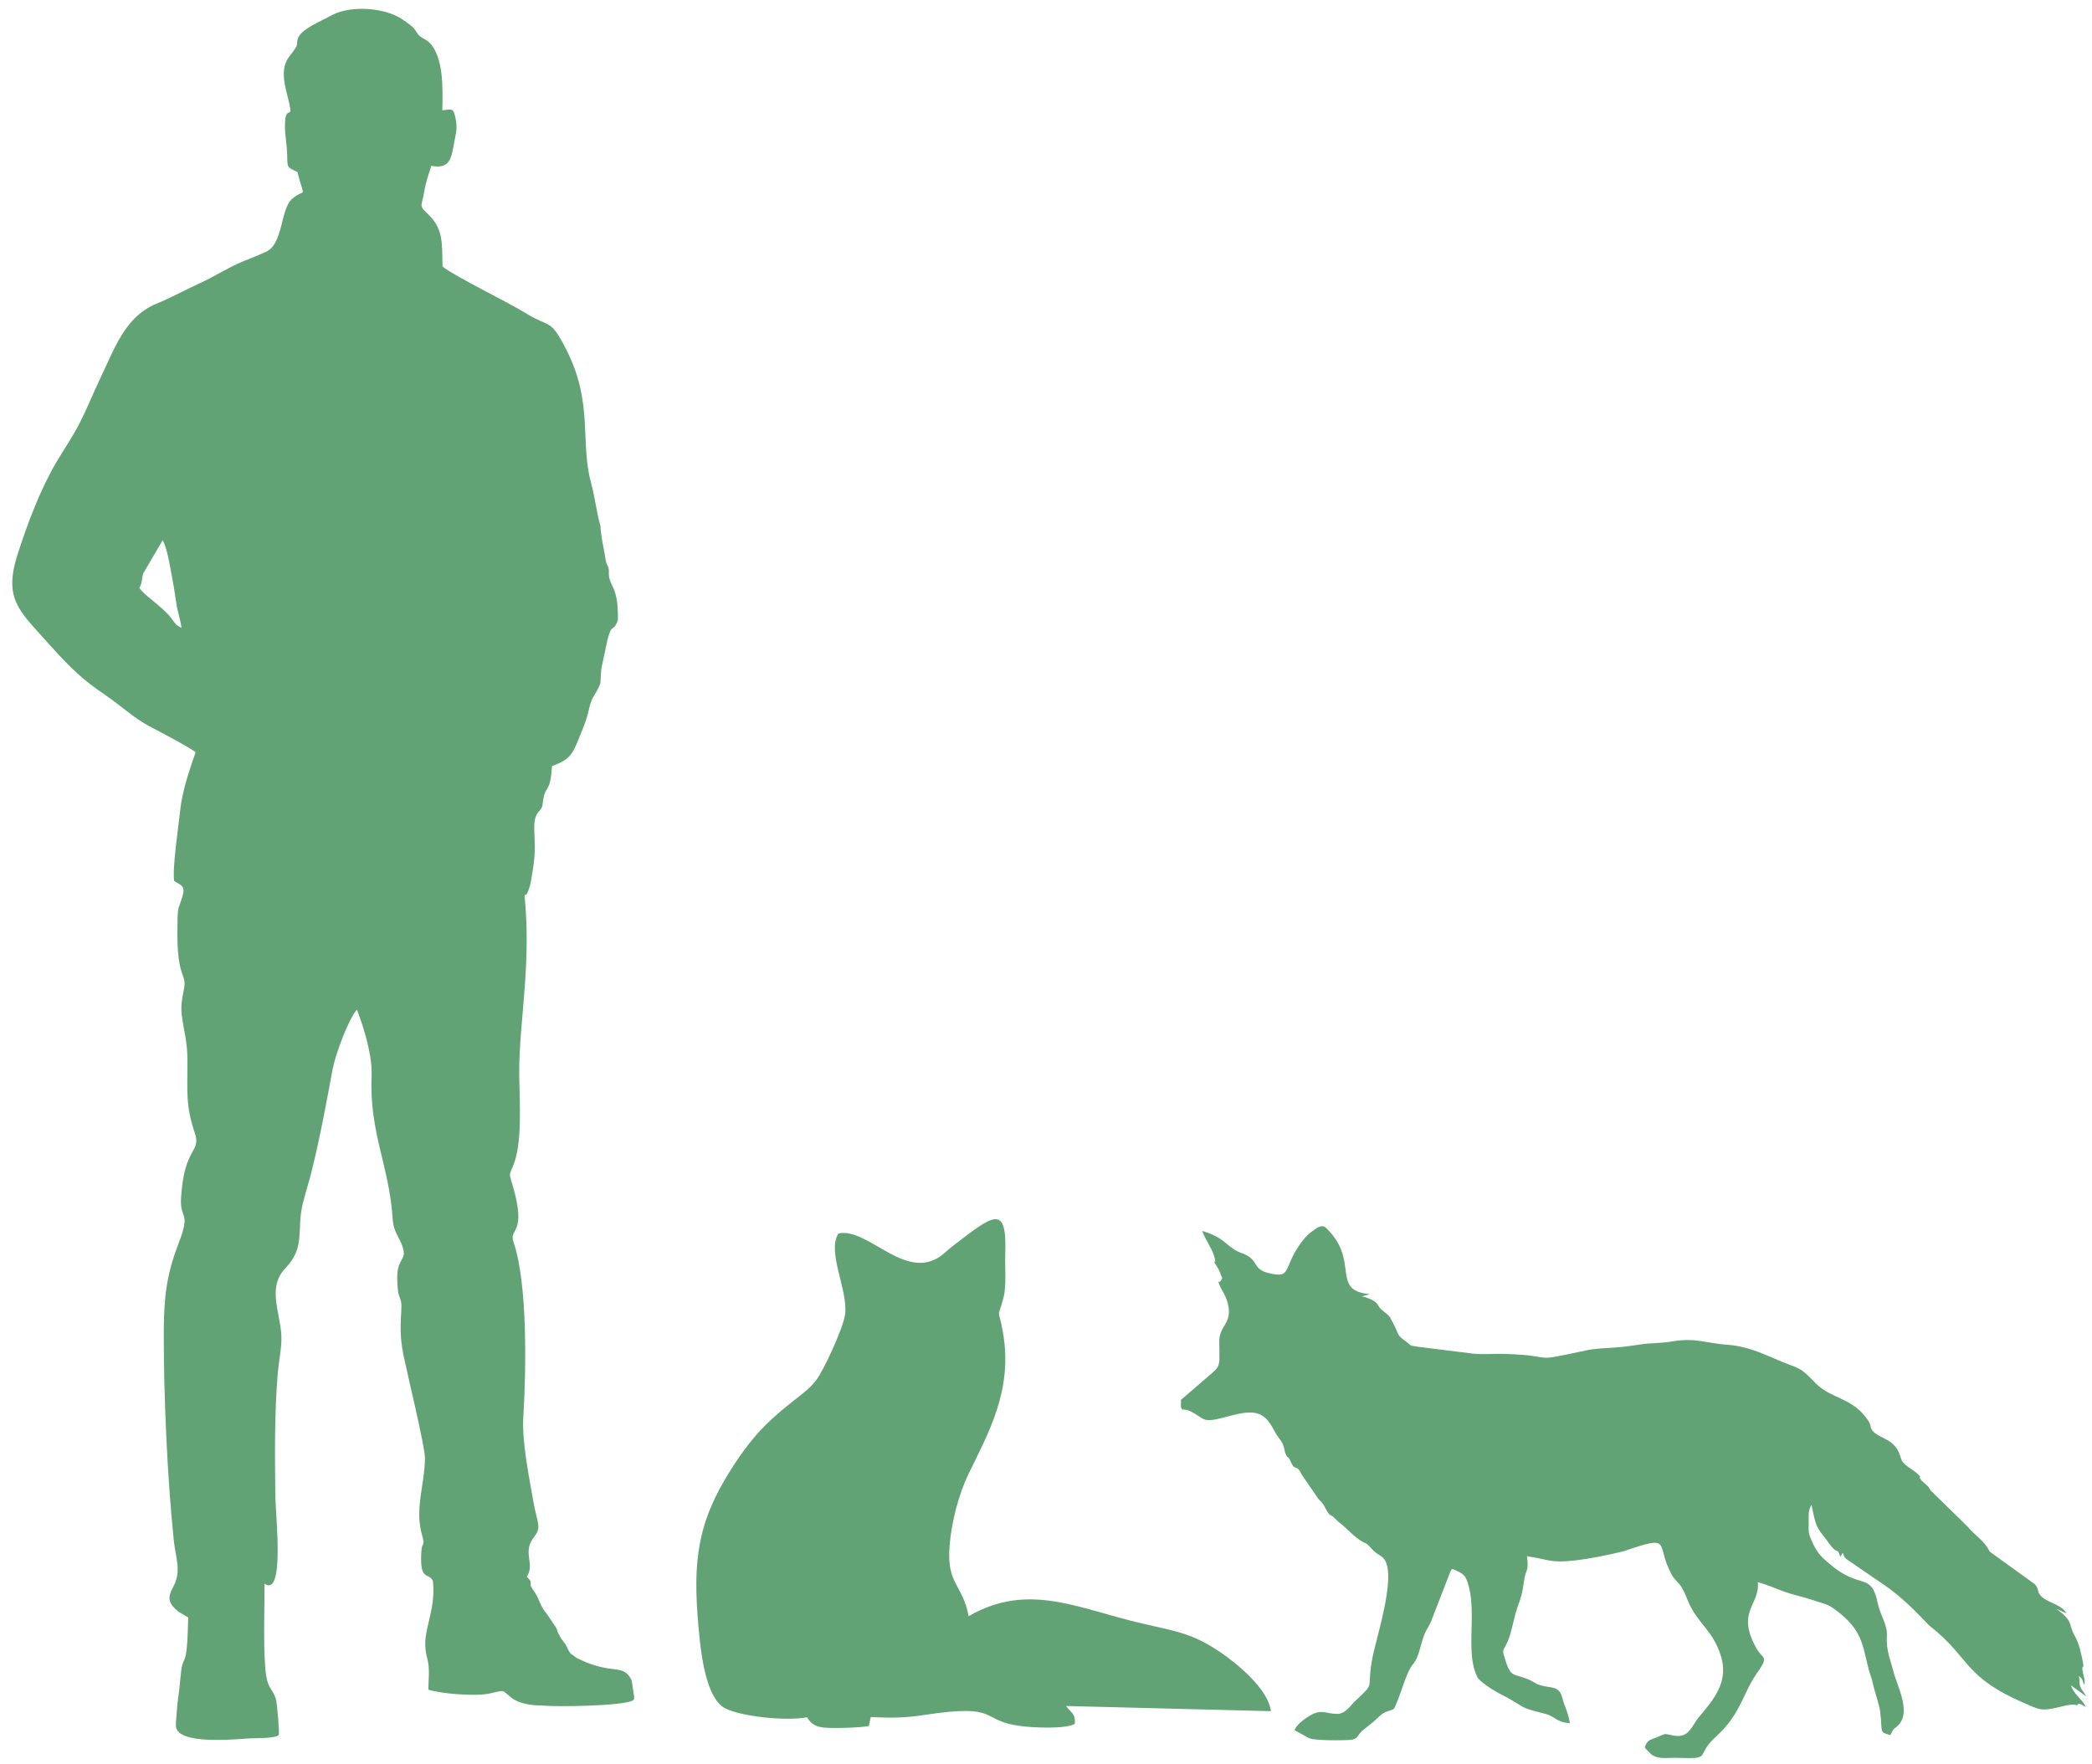<svg width="166" height="140" viewBox="0 0 166 140" fill="none" xmlns="http://www.w3.org/2000/svg">
<path fill-rule="evenodd" clip-rule="evenodd" d="M44.396 129.768C44.182 129.432 44.277 129.434 44.117 129.135L43.373 128.037C42.893 127.523 42.748 126.77 42.417 126.323C41.737 125.411 42.474 125.782 41.804 125.103C42.462 124.137 41.482 123.267 42.271 122.11C42.602 121.627 42.815 121.468 42.67 120.74C42.577 120.264 42.428 119.77 42.333 119.213C42.004 117.273 41.403 114.44 41.524 112.457C41.753 108.675 41.873 101.805 40.74 98.534C40.357 97.434 41.854 98.008 40.657 93.99C40.395 93.109 40.39 93.283 40.719 92.495C41.455 90.738 41.232 87.541 41.201 85.439C41.168 83.139 41.472 80.654 41.636 78.362C41.822 75.753 41.868 73.686 41.627 71.06C41.647 71.035 41.683 70.974 41.692 70.994C41.771 71.155 42.049 70.41 42.117 69.997C42.188 69.553 42.271 69.112 42.329 68.707C42.646 66.468 42.072 65.217 42.715 64.448C43.152 63.929 42.992 64.012 43.136 63.277C43.318 62.345 43.661 62.909 43.803 60.785C45.347 60.222 45.436 59.824 46.16 58.038C46.45 57.319 46.602 56.905 46.776 56.098C46.95 55.28 47.349 55.031 47.644 54.208C47.694 52.744 47.747 53.022 48.035 51.558C48.523 49.072 48.618 50.377 49.029 49.205C49.04 48.493 49.018 47.755 48.825 47.09C48.583 46.258 48.259 46.176 48.312 45.233C48.255 44.82 48.162 44.922 48.069 44.482C48.007 44.178 47.981 43.895 47.915 43.588C47.828 43.19 47.633 42.105 47.653 41.757C47.325 40.635 47.224 39.501 46.905 38.333C46.012 35.055 47.082 32.026 44.987 27.843C43.666 25.203 43.651 26.043 41.794 24.894C40.261 23.947 36.034 21.903 35.114 21.146C35.074 19.332 35.19 18.18 34.001 17.029C33.211 16.264 33.444 16.471 33.652 15.263C33.824 14.273 33.989 13.953 34.227 13.156C35.76 13.454 35.815 12.504 36.066 11.169C36.191 10.498 36.304 10.185 36.153 9.418C35.979 8.532 35.894 8.676 35.098 8.748C35.127 7.145 35.255 4.377 33.954 3.276C33.736 3.092 33.547 3.063 33.316 2.867C33.075 2.664 33.041 2.458 32.81 2.212C32.59 1.977 31.876 1.476 31.523 1.3C30.018 0.552 27.596 0.454 26.168 1.288C25.523 1.663 23.785 2.328 23.613 3.134C23.49 3.721 23.678 3.467 23.366 3.934C23.204 4.175 23.032 4.363 22.873 4.598C22.153 5.672 22.707 7.082 22.965 8.253C23.218 9.402 22.75 8.502 22.637 9.469C22.534 10.355 22.749 11.244 22.781 12.15C22.819 13.358 22.727 13.217 23.602 13.653C24.18 15.927 24.263 14.891 23.226 15.735C22.208 16.562 22.52 19.345 21.094 19.986C20.462 20.271 19.887 20.495 19.292 20.735C18.115 21.213 17.079 21.914 15.907 22.449C14.694 23.004 13.647 23.588 12.361 24.124C9.921 25.143 9.077 27.687 7.987 29.955C7.421 31.137 6.97 32.277 6.38 33.451C5.759 34.685 5.106 35.592 4.439 36.731C3.208 38.838 2.227 41.413 1.418 43.913C0.257 47.515 1.486 48.416 3.767 50.975C5.034 52.393 6.2 53.636 7.701 54.693C8.199 55.043 8.711 55.386 9.193 55.755C10.223 56.544 11.027 57.231 12.225 57.825C12.705 58.063 15.315 59.456 15.519 59.694C15.058 61.017 14.45 62.793 14.294 64.335C14.168 65.562 13.661 68.885 13.817 69.899C14.416 70.293 14.745 70.26 14.455 71.211C14.218 71.986 14.104 71.946 14.09 72.91C14.07 74.174 14.029 75.779 14.35 76.922C14.563 77.677 14.758 77.759 14.571 78.624C14.425 79.292 14.355 79.898 14.414 80.442C14.552 81.743 14.874 82.548 14.875 84.164C14.879 86.519 14.712 87.709 15.445 89.857C16.009 91.51 14.615 90.88 14.365 95.063C14.261 96.823 15.174 96.063 14.173 98.652C13.16 101.27 12.996 103.119 12.995 105.967C12.993 110.91 13.281 117.344 13.793 122.248C13.942 123.672 14.43 124.68 13.735 125.934C13.228 126.852 13.404 127.256 14.173 127.895L14.937 128.349C14.841 132.626 14.55 131.158 14.374 132.615C14.287 133.339 14.26 133.942 14.142 134.679C14.09 134.996 13.945 136.65 13.954 136.931C14.01 138.498 18.663 138.001 19.952 137.932C20.291 137.914 21.887 137.955 22.123 137.661C22.18 137.5 21.998 135.155 21.884 134.797C21.576 133.835 21.184 134.09 21.046 132.288C20.889 130.256 20.998 127.751 20.99 125.666C22.612 126.782 21.86 120.24 21.845 118.608C21.813 115.401 21.773 112.175 22.039 108.977C22.117 108.035 22.378 106.861 22.327 105.962C22.215 104.055 21.199 102.149 22.645 100.632C24.273 98.927 23.507 97.624 24.024 95.515C24.238 94.644 24.505 93.829 24.722 92.962C25.398 90.25 25.891 87.546 26.405 84.786C26.601 83.734 27.647 80.851 28.324 80.109C28.899 81.627 29.564 83.786 29.489 85.441C29.293 89.833 30.888 92.523 31.156 96.688C31.232 97.857 31.733 98.165 31.988 99.073C32.267 100.071 31.418 99.795 31.53 101.731C31.567 102.386 31.55 102.537 31.775 103.109C32.032 103.765 31.525 105.12 32.01 107.508C32.264 108.76 33.732 114.814 33.72 115.705C33.689 117.87 32.892 119.746 33.489 121.803C33.753 122.713 33.487 122.36 33.441 123.016C33.259 125.57 34.011 124.711 34.352 125.449C34.522 127.102 34.11 128.096 33.832 129.562C33.678 130.383 33.727 130.916 33.923 131.681C34.12 132.452 33.992 133.274 33.992 134.074C35.002 134.398 37.763 134.625 38.872 134.372C40.259 134.056 39.736 134.11 40.682 134.784C41.256 135.193 42.175 135.327 43.058 135.335C44.178 135.444 49.282 135.372 50.188 134.947C50.385 134.74 50.285 134.977 50.32 134.627L50.122 133.336C49.669 132.395 49.126 132.541 48.099 132.359C47.19 132.196 46.48 131.912 45.786 131.573C45.35 131.228 45.273 131.32 45.032 130.786C44.782 130.226 44.6 130.228 44.396 129.768V129.768ZM11.066 46.65C11.34 47.171 12.92 48.156 13.583 49.041C13.907 49.473 13.915 49.581 14.4 49.818C14.346 49.272 14.14 48.706 14.034 48.13C13.925 47.542 13.864 46.916 13.749 46.333C13.564 45.4 13.321 43.595 12.906 42.869L11.362 45.504C11.23 45.982 11.3 46.202 11.066 46.65V46.65Z" fill="#61A375"/>
<path fill-rule="evenodd" clip-rule="evenodd" d="M66.535 97.872C65.588 99.325 67.3 102.375 67.062 104.271C66.919 105.403 65.306 108.834 64.751 109.532C64.147 110.29 63.62 110.621 62.807 111.276C62.018 111.912 61.452 112.378 60.756 113.067C59.504 114.305 58.437 115.847 57.533 117.376C55.126 121.446 54.96 124.687 55.52 130.057C55.722 131.999 56.196 134.845 57.529 135.545C58.81 136.218 62.448 136.582 64.031 136.263C64.489 136.974 64.943 137.103 66.046 137.111C66.968 137.118 68.058 137.09 68.938 136.968L69.098 136.245C70.727 136.323 71.753 136.322 73.34 136.08C79.434 135.149 77.676 136.517 80.958 136.956C81.919 137.085 84.504 137.221 85.286 136.789C85.353 135.961 84.994 135.905 84.586 135.368L100.846 135.779C100.627 133.979 98.07 131.943 96.864 131.122C94.653 129.616 93.432 129.47 90.545 128.802C85.561 127.647 81.603 125.504 76.864 128.24C76.376 125.684 75.109 125.736 75.347 122.685C75.496 120.764 76.085 118.54 76.844 116.974C78.448 113.659 80.41 110.263 79.569 105.646C79.184 103.528 79.127 104.908 79.632 102.945C79.875 102.003 79.729 100.515 79.766 99.462C79.906 95.455 78.806 96.412 75.579 98.888C75.246 99.143 74.931 99.465 74.611 99.687C71.788 101.656 68.863 97.373 66.535 97.872V97.872Z" fill="#61A375"/>
<path fill-rule="evenodd" clip-rule="evenodd" d="M108.692 102.69L108.085 102.865C108.746 103.018 109.273 103.319 109.374 103.605C109.474 103.886 110.094 104.222 110.32 104.554C110.323 104.558 110.333 104.58 110.335 104.584C110.337 104.588 110.341 104.612 110.342 104.617C111.185 106.087 110.647 105.783 111.656 106.515C112.011 106.772 111.721 106.743 112.525 106.866L116.878 107.408C117.726 107.5 118.498 107.403 119.335 107.429C123.86 107.573 121.073 108.177 125.94 107.135C126.52 107.01 127.551 106.963 128.184 106.92C128.982 106.866 129.587 106.757 130.346 106.656C131.121 106.553 131.835 106.586 132.619 106.45C134.61 106.107 135.325 106.598 137.143 106.713C138.434 106.794 139.769 107.342 140.853 107.823C142.726 108.654 142.688 108.303 143.986 109.675C145.29 111.053 146.987 110.842 148.225 112.699C148.549 113.185 148.324 113.223 148.611 113.554C149.175 114.206 150.425 114.134 150.821 115.663L150.915 115.915C151.224 116.382 151.89 116.645 152.259 117.049C152.624 117.45 152.267 117.035 152.337 117.252C152.461 117.638 152.974 117.753 153.178 118.248L156.127 121.134C156.817 121.94 157.453 122.243 157.88 123.115L161.443 125.689C161.732 125.962 161.725 126.304 161.782 126.411C162.188 127.175 163.549 127.211 163.966 128.018L163.167 127.657C163.494 127.886 163.857 128.187 164.082 128.493C164.356 128.869 164.302 129.259 164.652 129.85C164.991 130.425 165.153 131.266 165.289 131.947C165.414 132.571 165.061 131.838 165.35 133.023C165.409 133.266 165.472 133.5 165.359 133.683C165.233 133.249 165.252 133.238 164.962 132.982C165.046 133.428 164.964 133.561 165.083 133.855C165.199 134.14 165.443 134.381 165.549 134.614L164.326 133.729C164.608 134.543 165.356 134.937 165.479 135.433C165.324 135.369 165.081 135.158 164.931 135.195L164.869 135.243C164.864 135.247 164.845 135.278 164.842 135.282C164.838 135.286 164.829 135.314 164.817 135.326C164.33 135.036 162.842 135.776 161.926 135.624C161.52 135.556 160.99 135.295 160.612 135.132C155.828 133.068 156.33 131.566 153.257 129.123C153.021 128.936 152.852 128.744 152.672 128.555C151.716 127.551 150.715 126.605 149.609 125.832L146.661 123.813C146.054 123.461 146.405 122.871 146.029 123.537C145.903 123.099 145.818 123.09 145.79 123.071L145.613 122.997C145.218 122.669 145.02 122.253 144.708 121.891C143.992 121.063 144.008 120.564 143.743 119.415C143.45 119.829 143.523 120.355 143.517 120.838C143.509 121.547 143.487 121.642 143.762 122.269C144.162 123.18 144.442 123.477 145.264 124.166C147.676 126.185 148.475 124.697 149.003 127.227C149.206 128.202 149.778 128.925 149.724 129.791C149.651 130.964 150.003 131.684 150.255 132.674C150.555 133.852 151.809 136.07 150.422 137.071C150.158 137.262 150.165 137.376 150.002 137.68C149.077 137.405 149.402 137.554 149.19 135.806C149.12 135.225 148.76 134.308 148.604 133.536C148.523 133.137 148.393 132.904 148.285 132.483C147.768 130.454 147.761 129.364 145.786 127.845C144.967 127.216 144.88 127.323 143.833 126.962C143.111 126.713 142.308 126.551 141.641 126.317C140.939 126.07 140.228 125.74 139.478 125.542C139.669 127.357 137.738 127.847 139.353 130.759C139.89 131.728 140.428 131.323 139.375 132.821C138.323 134.315 138.11 136.05 136.173 137.787C134.419 139.36 136.007 139.587 133.06 139.482C132.352 139.456 131.498 139.649 130.965 139.148C130.956 139.139 130.756 138.933 130.739 138.914C130.552 138.712 130.724 138.956 130.506 138.644C130.737 138.018 130.953 138.069 131.477 137.851C132.33 137.495 131.944 137.573 132.86 137.725C134.042 137.921 134.258 136.904 134.781 136.283C135.981 134.861 137.192 133.458 136.555 131.405C135.903 129.306 134.68 128.815 133.96 127.075C133.79 126.666 133.63 126.261 133.418 125.924C133.173 125.536 132.901 125.389 132.665 124.97C131.291 122.522 132.859 121.709 128.834 123.089C127.781 123.354 126.074 123.699 124.986 123.817C123.006 124.033 123.056 123.777 121.166 123.482C121.335 124.74 121.053 124.504 120.922 125.494C120.798 126.426 120.72 126.674 120.398 127.578C120.082 128.467 119.95 129.7 119.496 130.54C119.255 130.985 119.217 130.949 119.364 131.452C119.889 133.254 120.051 132.716 121.383 133.307C121.736 133.463 121.842 133.619 122.312 133.743C123.145 133.961 123.719 133.782 123.962 134.697C124.199 135.593 124.341 135.556 124.571 136.732C123.445 136.65 123.468 136.203 122.562 135.976C120.241 135.394 121.389 135.606 118.814 134.288C118.449 134.102 117.426 133.424 117.259 133.121C116.256 131.297 117.163 128.239 116.55 125.884C116.298 124.913 116.1 124.872 115.251 124.489C115.122 124.61 115.221 124.487 115.098 124.677L113.8 128.02C113.589 128.545 113.567 128.719 113.28 129.188C112.689 130.154 112.736 131.342 112.102 132.076C111.645 132.605 111.198 134.231 110.853 135.048C110.532 135.812 110.707 135.547 109.955 135.845C109.614 135.98 109.305 136.341 109.008 136.598L108.062 137.359C107.675 137.73 107.769 138.015 107.081 138.063C106.544 138.1 104.271 138.13 103.852 137.909L102.711 137.282C102.951 136.76 103.611 136.314 104.055 136.07C104.882 135.615 105.201 135.981 106.096 135.996C106.75 136.007 107.155 135.335 107.519 134.991C109.265 133.342 108.358 134.242 108.929 131.418C109.268 129.742 110.956 124.627 109.693 123.559C109.558 123.446 109.329 123.329 109.152 123.19C108.896 122.987 108.897 122.929 108.642 122.678C108.328 122.369 108.478 122.543 108.102 122.329C107.472 121.971 106.911 121.316 106.356 120.871C106.337 120.856 106.309 120.837 106.291 120.822C106.272 120.807 106.244 120.788 106.226 120.773L105.748 120.315C105.733 120.305 105.547 120.225 105.482 120.158C105.146 119.809 105.178 119.429 104.634 118.967L103.283 116.995C102.88 116.101 102.763 116.824 102.406 115.948C102.231 115.518 102.199 115.751 102.046 115.435C101.828 114.985 102.011 114.768 101.468 114.09C101.006 113.514 100.802 112.538 99.863 112.188C98.642 111.732 96.552 112.897 95.634 112.651C95.24 112.546 94.441 111.763 93.839 111.852C93.622 111.707 93.744 111.389 93.704 111.08L96.079 109.037C96.902 108.338 96.753 108.339 96.748 106.424C96.746 105.254 97.668 105.056 97.492 103.763C97.366 102.833 96.874 102.317 96.746 101.912C96.548 101.286 96.696 102.121 96.984 101.409C96.797 101.023 96.839 100.928 96.562 100.494C96.04 99.678 96.655 100.62 96.325 99.615C96.107 98.954 95.633 98.353 95.397 97.674C97.357 98.252 97.26 98.972 98.541 99.438C99.985 99.963 99.283 100.694 100.691 101.025C102.569 101.468 101.728 100.631 103.283 98.553C103.592 98.14 103.829 97.886 104.331 97.548C104.983 97.11 105.108 97.284 105.541 97.766C107.758 100.231 105.656 102.413 108.692 102.69V102.69Z" fill="#61A375"/>
</svg>
